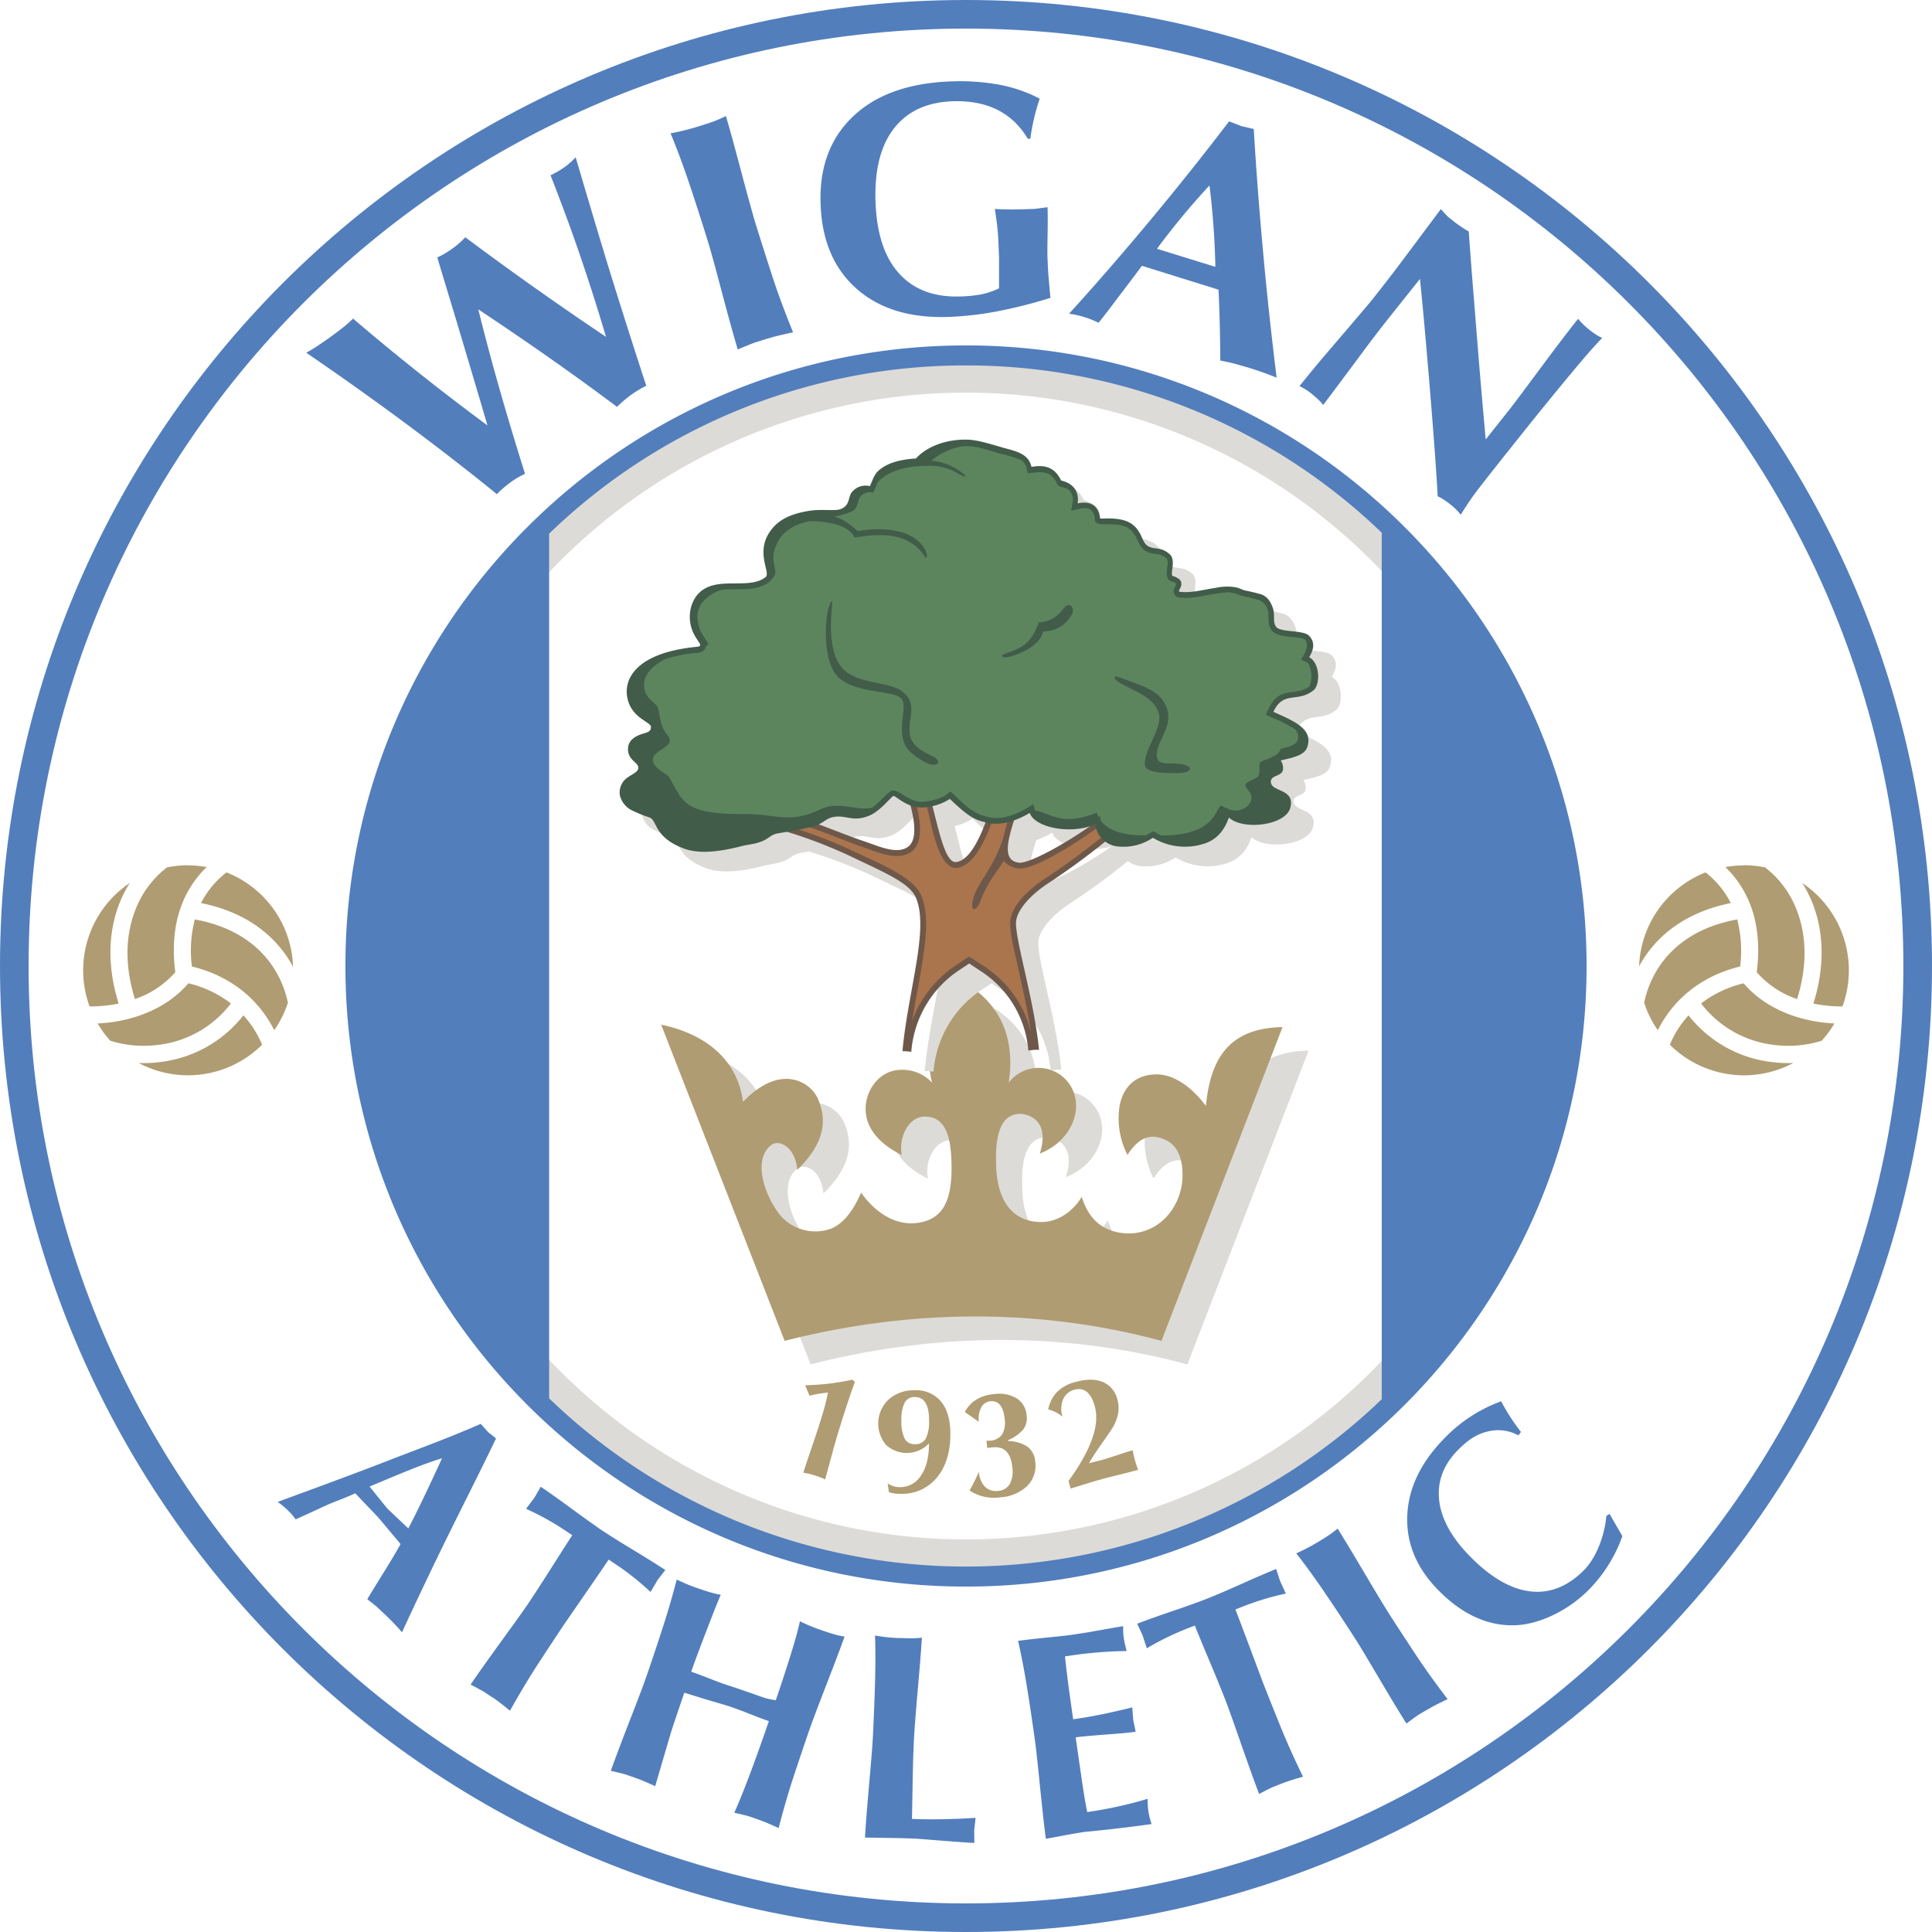<svg xmlns="http://www.w3.org/2000/svg" viewBox="0 0 566.93 566.93"><defs><style>.cls-1,.cls-8{fill:#527ebc;}.cls-1,.cls-2,.cls-3,.cls-4,.cls-5,.cls-6,.cls-7{fill-rule:evenodd;}.cls-2{fill:#dddbd7;}.cls-3,.cls-9{fill:#b09c72;}.cls-4{fill:#6e584a;}.cls-5{fill:#aa744d;}.cls-6{fill:#425c4a;}.cls-7{fill:#5c855e;}</style></defs><title>Ресурс 1</title><g id="Слой_2" data-name="Слой 2"><g id="Слой_1-2" data-name="Слой 1"><path class="cls-1" d="M283.46,0C440,0,566.93,126.94,566.93,283.46S440,566.93,283.46,566.93,0,440,0,283.46,126.94,0,283.46,0Zm0,8.39c151.89,0,275.07,123.18,275.07,275.07S435.36,558.54,283.46,558.54,8.39,435.36,8.39,283.46,131.57,8.39,283.46,8.39Z"/><path class="cls-2" d="M283.46,105.14c98.47,0,178.33,79.86,178.33,178.33S381.94,461.79,283.46,461.79,105.14,381.94,105.14,283.46,185,105.14,283.46,105.14Zm0,10.07A168.26,168.26,0,1,0,451.72,283.46,168.27,168.27,0,0,0,283.46,115.21Z"/><path class="cls-1" d="M283.46,101.36c100.56,0,182.11,81.55,182.11,182.1S384,465.57,283.46,465.57,101.36,384,101.36,283.46s81.55-182.1,182.1-182.1Zm0,5.87a175.7,175.7,0,0,1,122,49.09V410.6a176.2,176.2,0,0,1-244.32-.26l0-253.74a175.64,175.64,0,0,1,122.31-49.37Z"/><path class="cls-2" d="M201.61,307.56l36.25,92.81c35.89-9.18,73.84-9.91,110.57,0L384,308.29c-14.56.3-21.09,7.85-22.48,23.2-3.76-5.26-9.34-9.49-14.81-9.32-5.8.17-9.38,3.55-10.5,9.09a23.56,23.56,0,0,0,2.29,14.55c4.08-6.45,8-5.73,10.85-4.57,6.52,2.69,5.45,12.13,4.88,14.51-2.1,8.85-9.35,13.84-17,13-4.71-.49-9.78-2.86-12.13-10.65-2.54,4.2-6.85,7.25-11.44,7.38-8.07.23-13.21-5.17-13.68-16.13-.46-10.81,1.94-15.41,6.86-15.6,1.88-.08,9.21,1.38,5.94,11.66,8.44-3.35,10.88-10.5,10.63-14.42a11,11,0,0,0-19.69-6.43c1.81-12-1.69-22-11.6-28.46a26.42,26.42,0,0,0-10.88,28.46A12,12,0,0,0,270.49,321c-6,1-10,7.74-8.5,14.06,1.22,5,5.83,8.68,10.31,10.78-1.06-4.74,1.77-11.31,6.83-11.26,6.77.07,7.65,7.53,7.75,14.45.15,10.73-2.83,15.65-9.78,16.72-6.76,1-12.73-3.16-16.76-8.84-2.67,6.15-6,9.9-9.86,10.89a13.57,13.57,0,0,1-15-5.8c-4.36-6.47-6.36-15.36-1.52-19.05,2.41-1.84,7.09.63,7.66,7.25,9.69-9.37,7.91-16.56,6-20.95-2.06-4.67-10.8-10.59-21.93,1-1.51-11.72-10.15-19.76-24.11-22.66Z"/><path class="cls-3" d="M194,300.66l36.25,92.81c35.89-9.18,73.84-9.91,110.57,0l35.53-92.08c-14.56.3-21.09,7.85-22.48,23.2-3.76-5.26-9.34-9.49-14.81-9.32-5.8.17-9.38,3.55-10.5,9.09a23.56,23.56,0,0,0,2.29,14.55c4.08-6.45,8-5.73,10.84-4.57,6.52,2.69,5.45,12.13,4.88,14.51-2.1,8.85-9.35,13.84-17,13-4.71-.49-9.78-2.86-12.13-10.65-2.54,4.2-6.85,7.25-11.44,7.38-8.07.23-13.21-5.17-13.68-16.13-.46-10.81,1.94-15.41,6.86-15.6,1.89-.08,9.21,1.38,5.94,11.66,8.44-3.35,10.88-10.5,10.63-14.42A11,11,0,0,0,296,317.7c1.81-12-1.69-22-11.6-28.46a26.42,26.42,0,0,0-10.88,28.46,12,12,0,0,0-10.69-3.63c-6,1-10,7.74-8.5,14.06,1.22,5,5.84,8.68,10.31,10.78-1.06-4.74,1.77-11.31,6.83-11.26,6.77.07,7.66,7.53,7.75,14.45.15,10.73-2.83,15.65-9.78,16.72-6.76,1-12.73-3.16-16.76-8.84-2.67,6.15-6,9.9-9.86,10.89a13.57,13.57,0,0,1-15-5.8c-4.36-6.47-6.36-15.36-1.52-19.05,2.41-1.84,7.09.63,7.66,7.25,9.69-9.37,7.91-16.56,6-20.95-2.06-4.67-10.8-10.59-21.93,1-1.51-11.72-10.15-19.76-24.11-22.66Z"/><path class="cls-2" d="M237.44,249.89a137.34,137.34,0,0,1,19.72,7.68c8.7,4.19,16,7.21,18,11.37,4.23,9.06-2.16,27.36-3.81,45.33a17.1,17.1,0,0,1,2.59.19,31.67,31.67,0,0,1,14-23.93l3-2,3,2a30.73,30.73,0,0,1,14.35,23.57,15.48,15.48,0,0,1,3.14-.24c-1.56-15.4-7.43-33.58-6.7-38,.53-3.18,4-7.35,9.59-11,4.87-3.15,11.3-7.84,16.62-12.15a8.38,8.38,0,0,0,4.1,1.47,15.31,15.31,0,0,0,9.91-2.59,18.15,18.15,0,0,0,15,1.75c4.35-1.36,6.22-4.67,7.32-7.68,4,3.8,16.56,2.41,18-2.83,1.52-5.69-5.47-4.57-5.69-7.54-.16-2.18,3.05-1.54,3.54-3.57a4.07,4.07,0,0,0-.65-2.82c4.08-.91,7-1.61,7.78-3.89,1.66-5.08-2.92-7.28-9.93-10.36,2.9-6.33,7.09-2.58,11.76-6.32,2-1.57,2-8-1.27-9.71,1.1-1.81,2-4.17,0-6.28-1.65-1.79-8.36-.94-9.67-2.61-1.1-1.4-.26-3.56-1-5.61-.65-1.87-1.69-3.43-3.58-4-1.48-.43-3.14-.81-4.33-1.05-1.37-.28-1.65-.74-3.13-1a15.61,15.61,0,0,0-5.73.2c-3.18.42-7.14,1.6-10.5,1.14-1-.13,1.42-1.77,0-3.53a4.73,4.73,0,0,0-2-1.07c-1.1-.31,1.08-4.63-1-6.44-2.49-2.2-4.14-1.3-6.07-2.21-2.22-1-1.74-4.26-5-6.62s-8.93-1.39-9.37-1.66c-.32-4.05-3.22-5.18-6.55-4.41.49-3.17-1-5.83-4.82-6.71-1.39-2.69-3.4-5-8.72-4-.9-4-4.68-4.61-8.49-5.69s-7.65-2.26-10.86-2.3c-5.62-.06-11.28,1.8-14.74,5.54-4.72.29-8.34,1.32-10.81,3.43-1.43,1.22-1.84,2.78-2.68,4.69a5.15,5.15,0,0,0-5.47,2c-.94,1.47-.42,3.58-3,4.69-1.66.72-5.77-.1-9.8.62-5.68,1-9.18,2.93-11.41,6.55-3.73,6.07.62,11.61-.92,12.82-4.51,3.6-12.75.15-18.19,3.58-3,1.89-4.51,5.82-3.95,9.7.76,5.25,4.81,6.91,1.89,7.19-17.61,1.7-21.79,9.42-20.18,15.56,1.45,5.54,6.8,6.44,6.79,8s-1.41,1.55-3.13,2.19c-1.52.56-3.37,1.65-3.58,3.72-.38,3.75,3,4.34,3,6,0,1.19-1.51,1.73-2.95,2.73a5.34,5.34,0,0,0-2.46,5.41,6.68,6.68,0,0,0,3.73,4.47,39.21,39.21,0,0,0,5,2c2.31.91,1.18,5.8,10.09,9.12,4.81,1.79,11.33.72,16.77-.69,2.29-.59,3.45-.48,5.77-1.32,2.55-.92,2.72-2.07,5.13-2.48l2.46-.41Zm88.92-1.62c-8,5.62-18.13,11.09-20.92,10.71-4.78-.65-3.29-6.27-1.38-12.42a25.86,25.86,0,0,0,4.71-2.24c1.28,3.94,10.48,6.17,17.59,4Zm-30.63-1.19c-2.2,6-5.1,11.25-8.6,11.72-3.15.42-5-8.7-7-16.44a14.13,14.13,0,0,0,5.21-2.13c4.81,4.6,6.89,6.05,10.39,6.85Zm-22.05-5c1.42,5.45,1.9,10.55-.86,12.35-3.26,2.13-8.26-.22-12.33-1.6-5.06-1.71-9.5-3.56-13.76-5.1,1.48-.64,2.57-1.83,4.24-2.19,3.86-.82,5.91,1.67,10.91-.53,3.16-1.38,6.26-5.5,6.88-5.67s2.26,1.74,4.91,2.73Z"/><path class="cls-4" d="M220.78,241.39a140.19,140.19,0,0,1,29.85,10.37c8.7,4.19,16,7.21,18,11.37,4.23,9.06-2.16,27.36-3.81,45.33a17.1,17.1,0,0,1,2.59.19,31.67,31.67,0,0,1,14-23.93l3-2,3,2a30.73,30.73,0,0,1,14.35,23.57,15.52,15.52,0,0,1,3.14-.24c-1.56-15.4-7.43-33.58-6.7-38,.53-3.18,4-7.35,9.59-11,7.45-4.82,18.55-13.24,23.77-18.41l-5.8-2.72c-7.85,6.71-23.28,15.71-26.83,15.23-7.84-1.07,1.21-15.53,1.27-23.75l-7.25-.91c-1.93,8.1-6.21,23.65-12.33,24.47-4.32.58-6.16-16.8-9.43-23.93l-6.53-.73c2.66,7.61,5.75,17.61,1.63,20.3-3.26,2.13-8.26-.23-12.33-1.6-9.56-3.22-16.86-6.95-25-8.19l-8.16,2.54Z"/><path class="cls-5" d="M267.6,299.7a33.35,33.35,0,0,1,12.83-16.38l3.92-2.63,4,2.58A32.33,32.33,0,0,1,302.55,303q-.28-1.87-.62-3.73c-1.06-6-2.45-11.92-3.76-17.88-.61-2.78-2.1-8.89-1.65-11.63.81-4.89,6.42-9.56,10.33-12.09,3.71-2.4,7.34-5,10.86-7.67s7.48-5.72,10.88-8.85L326,239.92c-5.62,4.51-22,15.64-27.3,14.92a7.46,7.46,0,0,1-4.19-2.18c-2.07,3.31-5,6.58-6.93,12.06-.77,2.15-3.06,3.57-2.06-.78,1.11-4.86,6.39-9.42,9.09-18.84,1-4.76,3.26-10.29,3.8-14.2l-4.18-.52c-1.81,7.42-6.13,23.31-13.38,24.28-5.05.67-7.22-11.25-8.09-14.7a73.75,73.75,0,0,0-2.71-9.33l-2.91-.32c2.09,6.14,5.1,16.47.09,19.75-4.06,2.65-9.68,0-13.78-1.41-7.86-2.65-16.17-6.73-24.35-8.06l-2.06.64a141.14,141.14,0,0,1,24.35,9c5.11,2.46,16.29,6.87,18.76,12.17s1.55,12.84.74,18.37c-.93,6.33-2.24,12.59-3.25,18.92Z"/><path class="cls-6" d="M283.5,129c-5.62-.06-11.28,1.8-14.74,5.54-4.72.29-8.34,1.32-10.81,3.43-1.43,1.22-1.84,2.78-2.68,4.69a5.15,5.15,0,0,0-5.47,2c-.94,1.47-.42,3.58-3,4.69-1.66.72-5.77-.1-9.8.62-5.68,1-9.18,2.93-11.41,6.55-3.73,6.07.62,11.61-.92,12.82-4.51,3.6-12.76.15-18.19,3.58-3,1.89-4.51,5.82-3.95,9.7.76,5.25,4.81,6.91,1.88,7.19-17.61,1.7-21.79,9.42-20.18,15.56,1.45,5.54,6.8,6.44,6.79,8s-1.41,1.55-3.13,2.19c-1.52.56-3.37,1.65-3.58,3.72-.38,3.75,3,4.34,3,6,0,1.19-1.51,1.73-2.95,2.73a5.34,5.34,0,0,0-2.46,5.41,6.69,6.69,0,0,0,3.73,4.47,39.13,39.13,0,0,0,5,2c2.31.91,1.18,5.8,10.09,9.12,4.81,1.79,11.33.72,16.77-.69,2.29-.59,3.45-.48,5.77-1.32,2.55-.92,2.72-2.07,5.13-2.48,2.84-.48,8.8-1.43,11.49-2.45,1.62-.61,2.73-1.92,4.49-2.29,3.86-.82,5.91,1.67,10.91-.53,3.16-1.38,6.26-5.5,6.88-5.67s3.65,3.3,8.15,3.36a16,16,0,0,0,8.42-2.5c5.35,5.11,7.32,6.34,11.62,7.1,4.76.84,9.52-1.64,11.82-3,1.38,4.25,12,6.51,19.22,3.35a7.42,7.42,0,0,0,7,6.53,15.32,15.32,0,0,0,9.91-2.59,18.15,18.15,0,0,0,15,1.75c4.35-1.36,6.22-4.67,7.32-7.68,4,3.8,16.56,2.41,18-2.83,1.52-5.69-5.47-4.57-5.69-7.54-.16-2.18,3.05-1.54,3.54-3.57a4.07,4.07,0,0,0-.65-2.82c4.08-.91,7-1.61,7.78-3.89,1.67-5.08-2.92-7.28-9.93-10.36,2.9-6.33,7.09-2.58,11.76-6.32,2-1.57,2-8-1.27-9.71,1.1-1.81,2-4.17,0-6.28-1.65-1.79-8.36-.94-9.67-2.61-1.1-1.4-.26-3.56-1-5.61-.65-1.87-1.68-3.43-3.58-4-1.48-.43-3.14-.81-4.33-1.05-1.37-.28-1.65-.74-3.13-1a15.61,15.61,0,0,0-5.73.2c-3.18.42-7.14,1.6-10.51,1.14-1-.13,1.42-1.77,0-3.53a4.73,4.73,0,0,0-2-1.07c-1.1-.31,1.08-4.63-1-6.44-2.49-2.2-4.14-1.3-6.07-2.21-2.22-1-1.74-4.26-5-6.62s-8.93-1.39-9.37-1.66c-.32-4.05-3.22-5.18-6.55-4.4.49-3.17-1-5.83-4.82-6.71-1.39-2.69-3.4-5-8.72-4-.9-4-4.68-4.61-8.49-5.69S286.7,129,283.5,129Z"/><path class="cls-7" d="M257.5,141.64c-.25.59-.47,1.18-.7,1.71l-.55,1.25-1.05-.23c-4.74.7-2.38,4.48-5.32,5.75a18.73,18.73,0,0,1-2.54.87,5.35,5.35,0,0,1-1,.26c-.51.12-1,.23-1.56.33,3,.82,5,2.63,6.94,4.27,8.28-1.42,15.78-.15,19.1,4.44,1.71,2.36,1.08,3.87.76,3.36-4.15-6.67-11.2-7.55-20.84-5.89-1.74-4.22-9.83-4.91-13.33-4.8-3.86.91-7.34,2.45-9.24,6.16-2.64,5.16-.11,7.53-.74,9.38a3.28,3.28,0,0,1-1.07,1.51,2.24,2.24,0,0,1-.6.71c-3.85,3.07-9.25,1.88-13.84,2.33a10.86,10.86,0,0,0-2.85,1.21c-3,1.88-4.87,4.19-4.31,8.06.72,5,4.57,6.66,2.42,7.29a2,2,0,0,1-.12.48,2.6,2.6,0,0,1-2.42,1.46,44.58,44.58,0,0,0-9.31,1.81c-4.64,2.36-7.11,5.46-6.14,9.17.81,3.09,3.72,3.77,4,5.61,1,5.35,1.39,5.93,2.68,7.57,2.81,3.55-4,4-4.29,7.09-.24,2.39,4.2,4.42,4.61,5.06,4.25,6.63,3.36,11.24,22.34,11,8.78-.1,13.08,3,22-1.28,5.7-2.72,10.12.42,15.27-.52,2.33-1.6,4.85-4.8,6-5.12l.1,0h.1c1.7-.24,4.66,3.29,8.41,3.34,2,0,5.77-.87,7.35-2.13l1.15-.91,1.06,1c3.54,3.38,5.83,5.79,10.75,6.66,3.65.65,7.58-1,10.66-2.8l1.81-1.08.61,1.87c1.73.09,4.32,1.69,7.67,2.29,3.14.56,7.42-.44,10.36-1.73a8,8,0,0,0,.51,1.23l.44-.19.2,1.24c3,4.14,9.66,4.44,13.27,4.4.43-.23.86-.47,1.31-.74l.84-.5.85.48q.76.43,1.53.79c18.08.05,15.55-10.21,18.12-8.52a8.26,8.26,0,0,0,1,.57l.1-.27.58.55c4,1.4,7.21-1.62,6.56-4-.55-2-2.37-2.54-1.41-3.61.76-.85,2.25-1.05,3.25-1.84s.42-3.07.66-4.08c.16-.65,2.15-1,3.89-1.9l-.05-.11.43-.09a4.42,4.42,0,0,0,2-2.16c2.75-.61,4.14-1.23,4.55-1.94A3,3,0,0,0,380,214a40.68,40.68,0,0,0-7-3.56l-1.56-.69.71-1.55c3.33-7.29,7.91-3.57,12.15-6.86a8.58,8.58,0,0,0-.23-6.39,2.14,2.14,0,0,0-.68-.59l-1.6-.83.4-.65h0c.89-1.45,1.74-3.14,1-4.85a3.12,3.12,0,0,0-.24-.3c-1.14-1.16-7.84-.27-9.75-2.71-1.59-2-.55-4.13-1.24-6.1a7.57,7.57,0,0,0-.6-1.35A4.53,4.53,0,0,0,369.1,176c-1.48-.43-3.14-.81-4.33-1.05-1.37-.28-1.65-.74-3.13-1-.35-.06-.68-.11-1-.14a23.94,23.94,0,0,0-3.61.37c-3.63.48-7.25,1.64-10.95,1.14a1.57,1.57,0,0,1-1.47-1c-.77-1.43.84-2.65.44-3.15a3.9,3.9,0,0,0-1.14-.52c-3.08-.86-.36-5.68-1.63-6.8-2-1.77-3.48-.92-5.67-1.94-2.9-1.36-2.57-4.82-5.3-6.78-2.93-2.11-7.88-.73-9.27-1.6l-.72-.45-.07-.85c-.22-2.8-1.94-3.5-4.5-2.9l-2.41.56.38-2.45a3.74,3.74,0,0,0-1.38-3.91,13,13,0,0,0-2.32-.73l-.13-.24-.46-.1-.36-.69a6.19,6.19,0,0,0-2.44-2.78,8.38,8.38,0,0,0-4.61-.19l0-.13-1.43.26-.35-1.56a4,4,0,0,0-1.53-2.34,40.15,40.15,0,0,0-6.23-1.91c-3.81-1.08-6.56-2.17-9.77-2.2-3.87,0-8.26,2.31-10.37,4.28a16.63,16.63,0,0,1,8,2.82c2.27,1.5,3,2.64,0,1.07a15.6,15.6,0,0,0-9.34-2.37c-2.88,0-10.42.25-14.52,4.92Zm83.93,64.18c4.28,6.87-2.7,11.6-1.91,16.36.48,2.86,4.22,1.26,7.82,2.18,3.23.82,2,2.64-2.14,2.5-1.45-.05-9,.34-9.25-2.39-.34-4.29,5.11-10.77,4.14-14.88-1.08-4.57-5.92-6.18-10.64-8.75-3.35-1.82-3.07-3-.33-1.87,3.84,1.59,9.94,3,12.31,6.85ZM248.17,197c4.82,3.84,12.94,3.08,16.58,5.88,4.83,3.71,1.47,8,2.26,12.73.47,2.87,3,4.62,6.37,6.16,3.78,1.73,1.43,3.86-2.14,1.78-1.64-1-4.76-2.75-5.81-5.29-2.15-5.2,1.16-11.34-1.12-13.43-2.61-2.39-13.33-1.22-18.39-6.19-4.8-4.71-3.79-17.94-2.57-20.92,1.07-2.63.91-1.08.71,1.21-.39,4.38-.9,14.08,4.1,18.07Zm56.61-14.33c-2.57,7.48-6.29,7.63-10.47,9.42-.56.24-.45,1.32,2.35.52,4.67-1.32,8.85-4.14,9.4-7.31a9.5,9.5,0,0,0,8.37-4.82c1.24-1.64-.34-4.19-2.14-2.17-1.13,1.27-2.84,4.07-7.51,4.35Z"/><path class="cls-3" d="M511.72,253.9a30.89,30.89,0,0,1,6.22.63,28.68,28.68,0,0,1,9.47,13c3.08,8.24,2.56,17.13,0,25.43l-.07.21a27.59,27.59,0,0,1-11.84-7.88c1.55-12.07-1-22.87-9.2-30.86a31,31,0,0,1,5.47-.48Zm17.1,5.18a30.85,30.85,0,0,1,11.84,36.24,40.15,40.15,0,0,1-8.52-.83l0-.07c2.94-9.38,3.43-19.39,0-28.69a36.1,36.1,0,0,0-3.3-6.65Zm9.48,41.24a31,31,0,0,1-3.72,5.07,32.88,32.88,0,0,1-14.24,1.2,31.41,31.41,0,0,1-20.85-11.73l-.31-.4a32.9,32.9,0,0,1,12.47-5.92c6.46,7.58,16.66,11.34,26.66,11.78Zm-12,11.57A30.82,30.82,0,0,1,490,306.56a31.48,31.48,0,0,1,2.41-4.62,30.05,30.05,0,0,1,3.07-4l.05.07a36.44,36.44,0,0,0,24.15,13.61,39.17,39.17,0,0,0,6.59.31Zm-39.84-9.59a30.69,30.69,0,0,1-4-8.06,30,30,0,0,1,4.76-11.1c5.17-7.38,13.05-11.48,21.77-13.19l.78-.15a36.68,36.68,0,0,1,.86,13.81c-9.34,2.28-17.23,7.45-22.43,15.63-.62,1-1.2,2-1.73,3.06Zm-5.49-18.6A30.83,30.83,0,0,1,500.48,256a26.51,26.51,0,0,1,7.41,9c-10,2-18.93,6.78-24.85,15.22a34.23,34.23,0,0,0-2.12,3.45Z"/><path class="cls-3" d="M55.22,253.9a30.89,30.89,0,0,0-6.22.63,28.68,28.68,0,0,0-9.47,13c-3.08,8.24-2.56,17.13,0,25.43l.07.21a27.59,27.59,0,0,0,11.84-7.88c-1.55-12.07,1-22.87,9.2-30.86a31,31,0,0,0-5.47-.48Zm-17.1,5.18a30.85,30.85,0,0,0-11.84,36.24,40.14,40.14,0,0,0,8.52-.83l0-.07c-2.94-9.38-3.43-19.39,0-28.69a36.11,36.11,0,0,1,3.3-6.65Zm-9.48,41.24a31,31,0,0,0,3.72,5.07,32.88,32.88,0,0,0,14.24,1.2,31.41,31.41,0,0,0,20.85-11.73l.31-.4a32.9,32.9,0,0,0-12.47-5.92c-6.46,7.58-16.66,11.34-26.66,11.78Zm12,11.57a30.82,30.82,0,0,0,36.27-5.33,31.45,31.45,0,0,0-2.41-4.62,30.08,30.08,0,0,0-3.07-4l-.05.07a36.44,36.44,0,0,1-24.15,13.61,39.17,39.17,0,0,1-6.59.31Zm39.84-9.59a30.68,30.68,0,0,0,4-8.06,30,30,0,0,0-4.76-11.1c-5.17-7.38-13.05-11.48-21.77-13.19l-.78-.15a36.67,36.67,0,0,0-.86,13.81c9.34,2.28,17.23,7.45,22.43,15.63.62,1,1.2,2,1.73,3.06ZM86,283.7A30.83,30.83,0,0,0,66.46,256,26.51,26.51,0,0,0,59,265c10,2,18.93,6.78,24.85,15.22A34.13,34.13,0,0,1,86,283.7Z"/><path class="cls-8" d="M145.81,145q-25.92-21-55.94-41.49,1.85-1,4.32-2.69t2.86-2l.84-.61q1.46-1.06,2.94-2.25a35.88,35.88,0,0,0,2.78-2.47q18.68,16,39.44,31.36-2.31-7.86-4.67-15.78-2-6.74-4.89-16.41-4.88-16.08-5.17-17.12A24.68,24.68,0,0,0,132.66,73a25.17,25.17,0,0,0,3.88-3.38q20.06,15,41.28,29.22-3.44-11.68-7.69-24.14-4-11.62-8.58-23.26l1.7-.89a19.39,19.39,0,0,0,2.26-1.41,19.62,19.62,0,0,0,3.41-3q5,17,9.58,32.06,5.3,17.14,11.14,35a33.55,33.55,0,0,0-4.57,2.75,35.53,35.53,0,0,0-4,3.44q-19-14.21-40.72-28.61,5.36,21.74,13.71,48.24-1.54.78-2.29,1.21t-2.13,1.43a32.52,32.52,0,0,0-3.87,3.38Z"/><path class="cls-8" d="M213,34.05q1.17,3.77,4.39,15.89t4.5,16.24q1.91,6.14,4.49,14.13t6.34,17.2q-4.09.89-5.74,1.35t-2.64.77l-2.54.79q-1,.31-5.3,2.13-1.55-5-5.5-19.92-2.25-8.52-3.34-12-3.05-9.82-5.58-17.3t-5.31-14.21a68.7,68.7,0,0,0,8.11-2l1.09-.34q1.81-.56,3.6-1.21A36.22,36.22,0,0,0,213,34.05Z"/><path class="cls-8" d="M308.24,87.4a138.46,138.46,0,0,1-15.53,3.94A94.37,94.37,0,0,1,278.26,93q-17,.55-27-8.36t-10.47-25q-.51-16,9.62-25.56t28.81-10.2a64.18,64.18,0,0,1,14.12,1,41.94,41.94,0,0,1,11.76,4.08,60.27,60.27,0,0,0-2.75,11.75l-.76,0q-6.82-11.44-21.9-11-11.38.37-17.3,7.9t-5.48,21.48q.45,13.94,6.85,21.08T281.56,87a40.67,40.67,0,0,0,6.39-.62,22.38,22.38,0,0,0,5.21-1.77V75.67q-.19-5.78-.4-8t-.82-6.36q3.71.25,8.26.1l3.51-.11q2.46-.35,3.69-.49.1,3.12,0,8.54t0,6.61c.07,2.08.18,4.07.35,6s.33,3.72.49,5.49Z"/><path class="cls-8" d="M339.51,73l8.61,2.67,8.52,2.64a230.1,230.1,0,0,0-1.73-23.89A215.28,215.28,0,0,0,339.51,73Zm-25.75,19q11.59-12.74,24-27.65,11.7-14.05,22.91-28.74l3.72,1.44,3.52.8q1,17.11,2.71,35.81,1.56,17.39,4,37.17-3.52-1.47-8.14-2.91L363,106.93q-1.36-.42-4.91-1.14Q358,93.55,357.56,85L346.32,81.5,335.09,78q-3.4,4.57-6.58,8.72-4.07,5.44-6.15,8a24.59,24.59,0,0,0-4-1.61,25.57,25.57,0,0,0-4.64-1.05Z"/><path class="cls-8" d="M381.33,113.3q4-5,7.53-9.14,12.42-14.51,13.8-16.23,4.75-6,8.15-10.52l12-16.05q1,1.16,2.16,2.31l1.48,1.18A37.22,37.22,0,0,0,431,67.93q.7,10.07,1.54,20.13,1.05,13.28,1.63,20.32.87,10.32,1.8,20.57l7-8.82q1.49-1.87,8.68-11.57t11.43-15q.56.68,1.43,1.55a22.88,22.88,0,0,0,1.92,1.7q.82.65,1.73,1.26a14.82,14.82,0,0,0,2,1.1q-3.18,3.22-9.5,10.85T448.7,124.67l-7.84,9.83q-4.75,6-7.22,9.21t-5,7.34a17.43,17.43,0,0,0-3-3c-.54-.43-1.13-.86-1.76-1.29a14.63,14.63,0,0,0-2-1.13q-.42-7.84-1.45-21-.7-9-1.76-21.37t-2-21.41l-8.41,10.55q-3.89,4.88-7.29,9.45-11.79,15.84-12.7,17a10.73,10.73,0,0,0-1.48-1.65q-.91-.84-2-1.73a16.85,16.85,0,0,0-3.4-2.13Z"/><path class="cls-8" d="M108.43,436.21l5.22,6.45,6.17,5.85c3.58-6.9,6.87-14,9.88-20.58-6.26,1.87-13.44,5.06-21.27,8.28Zm-27,4.54c9.75-3.62,21-7.69,31.92-11.93,10-3.9,17.48-6.53,27.72-11l2.17,2.42,2.31,1.86c-4.19,8.8-8.76,17.74-13.59,27.52q-6.74,13.65-14,29.36a66.58,66.58,0,0,0-4.85-5.09l-2.13-2q-.84-.8-3.21-2.61c3.7-6.16,7.38-11.8,9.77-16.19L111,445.28l-6.76-7.09c-3.11,1.48-6.3,2.5-9.16,3.84-3.73,1.74-6.49,3-8.32,3.81a17.9,17.9,0,0,0-2.28-2.63,19.26,19.26,0,0,0-3-2.45Z"/><path class="cls-8" d="M158.69,436.29q3,2,9,6.39t9,6.43q3,2,9.27,5.8t9.27,5.8L193,463.59l-2.1,3.56a81,81,0,0,0-10.94-8.6l-1.35-.9q-1.83,2.74-7.34,10.71l-5.83,8.45q-3.2,4.8-7.33,11.12T149.65,502q-2.65-2.17-3.79-3T144,497.78l-1.8-1.21q-.71-.47-4.1-2.24,2.61-3.91,10.75-15.13,4.65-6.41,6.49-9.15,2.52-3.77,7.05-10.91t5.54-8.64l-1.42-.95a81.06,81.06,0,0,0-12.14-6.81l2.48-3.3,1.82-3.15Z"/><path class="cls-8" d="M211.51,467.94q-1.15,2.64-4.29,10.8t-4.39,11.81q2.48.85,6.57,2.48c2.73,1.08,6,2.08,6.52,2.26l1.53.53,1.39.48,1.24.43,1.09.38.95.33.8.28a19.59,19.59,0,0,0,4.73,1.19q2.19-6.36,4.25-12.94t2.83-10.22a50.52,50.52,0,0,0,6.28,2.6l.87.3q1.46.5,2.94.93a26.76,26.76,0,0,0,3,.67q-1.15,3.34-5.2,13.79t-5.3,14.1q-1.87,5.43-4.24,12.56t-4.6,15.73q-3.1-1.42-4.4-1.91t-2.1-.77l-2-.7q-.8-.28-4.51-1.12,3.79-8.41,10.15-26.88c-3.87-1.33-7.62-3-11.49-4.3-1.31-.45-5.18-1.52-8.32-2.49l-5-1.55q-2.38,6.91-3.88,11.51l-4.67,15.92q-3.1-1.42-4.4-1.91t-2.1-.77l-2-.7q-.8-.28-4.51-1.12,1.52-4.42,6.52-17.28,2.86-7.35,3.92-10.45,3-8.69,5.14-15.41t3.75-13a50.65,50.65,0,0,0,6.28,2.6l.88.3q1.46.5,2.94.93a26.53,26.53,0,0,0,3,.67Z"/><path class="cls-8" d="M270.51,480.61q-.17,3.52-1.15,14.68t-1.16,15q-.29,5.82-.42,14.06t-.19,9.39q3.77.18,8.64.1t10.05-.41l-.41,3.67.05,3.7q-3.08-.15-9.54-.67t-7.38-.57q-3.39-.17-9.17-.25l-6-.09q.23-4.67,1.45-18.4.69-7.85.86-11.12.45-9.17.64-16.22t0-13.55a50.6,50.6,0,0,0,6.76.74l.92,0q1.54.07,3.08.07a26.52,26.52,0,0,0,3-.18Z"/><path class="cls-8" d="M337.91,535.26q-4.83.68-10,1.28t-9.46,1q-2.49.35-6.68,1.14t-4.87.89q-.64-4.57-2-18.12-.78-7.74-1.23-10.95-1.26-9-2.38-15.86t-2.54-13.14q3.17-.44,8.74-1t6.7-.74q3.54-.5,5.72-.89,8.78-1.56,9.68-1.69a19.35,19.35,0,0,0,.19,3.57q.11.8.39,1.95t.44,1.78a121.84,121.84,0,0,0-14.76,1.09l-3.32.47q.06,1,.53,4.83t.74,5.78l1.11,7.86q4.22-.59,8.59-1.49t8.75-2l.28,3.64.72,3.5q-2.56.36-6.29.64-8.67.65-11.31,1,.85,6,1.8,12.5t1.59,9.43q4.07-.57,8.62-1.54t9.13-2.35a17.57,17.57,0,0,0,.17,3.41,17.34,17.34,0,0,0,.42,2.19q.23.83.52,1.77Z"/><path class="cls-8" d="M333.71,476.47q3.39-1.33,10.36-3.71T354.49,469q3.39-1.33,10-4.29t10-4.3l1.11,3.46,1.72,3.75a81,81,0,0,0-13.29,4.07l-1.51.59q1.2,3.07,4.59,12.13t3.6,9.6q2.11,5.37,4.93,12.35t6.72,15q-3.29.94-4.6,1.41t-2.11.78l-2,.79q-.79.31-4.17,2.08-1.71-4.37-6.26-17.45-2.6-7.47-3.8-10.54-1.65-4.22-4.92-12T350.63,477l-1.59.62a81,81,0,0,0-12.51,6.06l-1.29-3.92-1.54-3.29Z"/><path class="cls-8" d="M392.55,448.62q1.92,3,7.62,12.61t7.8,12.89q3.12,4.83,7.26,11.11t9.56,13.37q-3.15,1.5-4.38,2.19t-2,1.13L416.55,503q-.74.44-3.83,2.76-2.54-3.94-9.55-15.81-4-6.79-5.79-9.55-5-7.73-9-13.59t-8-11a52.92,52.92,0,0,0,6.16-3.2l.81-.48q1.35-.81,2.65-1.68a27.58,27.58,0,0,0,2.45-1.85Z"/><path class="cls-8" d="M472.27,444.18l3.8,6.59A42.82,42.82,0,0,1,466.71,466c-5.81,6.13-14.68,10.79-22.49,10.93s-15.17-3.25-22-10.15q-9.8-9.84-9.26-22.14t11.43-23.14a43.92,43.92,0,0,1,16.11-10.3,60.38,60.38,0,0,0,5.82,9l-.75,1a12.4,12.4,0,0,0-9-1.14c-3.18.74-5.67,2.38-8.57,5.26q-6.6,6.57-5.69,14.89t9.32,16.77q8.94,9,17.43,10t15.67-6.15c3.89-3.88,6.18-10.61,6.64-16l.93-.58Z"/><path class="cls-9" d="M235.74,432.12q.77-2.49,2.5-7.54t2.55-7.7q.48-1.57,1-3.38c.37-1.21.75-2.83,1.17-4.87-1.1.13-2,.25-2.7.36s-1.6.3-2.72.57l-1.27-3.07q3.59-.08,6.85-.46t7-1.17l.76.67q-.74,1.84-2.09,5.93t-2.65,8.31q-1.1,3.57-2,7l-2,7.34a29.94,29.94,0,0,0-3.23-1.22l-1-.3q-.36-.11-2.15-.44Z"/><path class="cls-9" d="M272.63,423.53A9,9,0,0,1,260,424a9.7,9.7,0,0,1,.71-13.28,11,11,0,0,1,7.75-2.75,9.4,9.4,0,0,1,7.69,3.32q2.73,3.32,2.73,9.5,0,8.07-4,12.82a13.13,13.13,0,0,1-10.5,4.75,12.12,12.12,0,0,1-3.53-.46l-.38-2.6a6.91,6.91,0,0,0,1.72.82,6.36,6.36,0,0,0,1.89.27,7.19,7.19,0,0,0,6.18-3.42q2.35-3.43,2.35-9.43Zm0-6.68q0-6.89-4.12-6.89a3.23,3.23,0,0,0-3.07,1.66,11.22,11.22,0,0,0-.92,5.23,11.34,11.34,0,0,0,.92,5.27,3.23,3.23,0,0,0,3.07,1.66,3.36,3.36,0,0,0,3.17-1.66,11.12,11.12,0,0,0,.94-5.27Z"/><path class="cls-9" d="M289.69,424.9l-.21-2.13h.93a4.66,4.66,0,0,0,3.64-1.82,7,7,0,0,0,.75-4.61q-.55-5.52-4.23-5.15a3.33,3.33,0,0,0-2.63,1.82,6.92,6.92,0,0,0-.7,4.21l.14.11-4.27-3q2.54-4.64,8.52-5.24a10.12,10.12,0,0,1,6.76,1.27,6.49,6.49,0,0,1,2.87,5,5.58,5.58,0,0,1-1,4.11,11.76,11.76,0,0,1-4.38,3.09l0,.34a10.09,10.09,0,0,1,5.67,1.65,6.08,6.08,0,0,1,2.24,4.49,8.35,8.35,0,0,1-2.36,7,12.42,12.42,0,0,1-7.92,3.34,13,13,0,0,1-9-2,60.48,60.48,0,0,0,2.75-5.51,6.83,6.83,0,0,0,1.79,4.43,4.68,4.68,0,0,0,3.88,1.18,4.17,4.17,0,0,0,3.37-2,7.87,7.87,0,0,0,.76-4.87q-.64-6.4-5.7-5.9l-1.63.16Z"/><path class="cls-9" d="M314.18,436.85l-.63-2.27q10-13.79,7.71-21.89-1.68-6.07-6-4.88a4.94,4.94,0,0,0-3.28,2.78,7.29,7.29,0,0,0-.18,5.15,10.23,10.23,0,0,0-4.21-2.15,10.17,10.17,0,0,1,2.61-5.15,11.78,11.78,0,0,1,5.36-2.9q4.86-1.35,8.07,0a7.37,7.37,0,0,1,4.26,5.14,9.11,9.11,0,0,1,.22,4.1,13.22,13.22,0,0,1-1.66,4.23q-.76,1.21-3.17,4.63t-3.73,5.74l4.23-1.09q1.38-.38,4.25-1.35t4.37-1.38a26.69,26.69,0,0,0,1.59,5.75q-2.07.57-5.74,1.48t-4.36,1.1q-2.35.65-6,1.77l-3.74,1.14Z"/></g></g></svg>